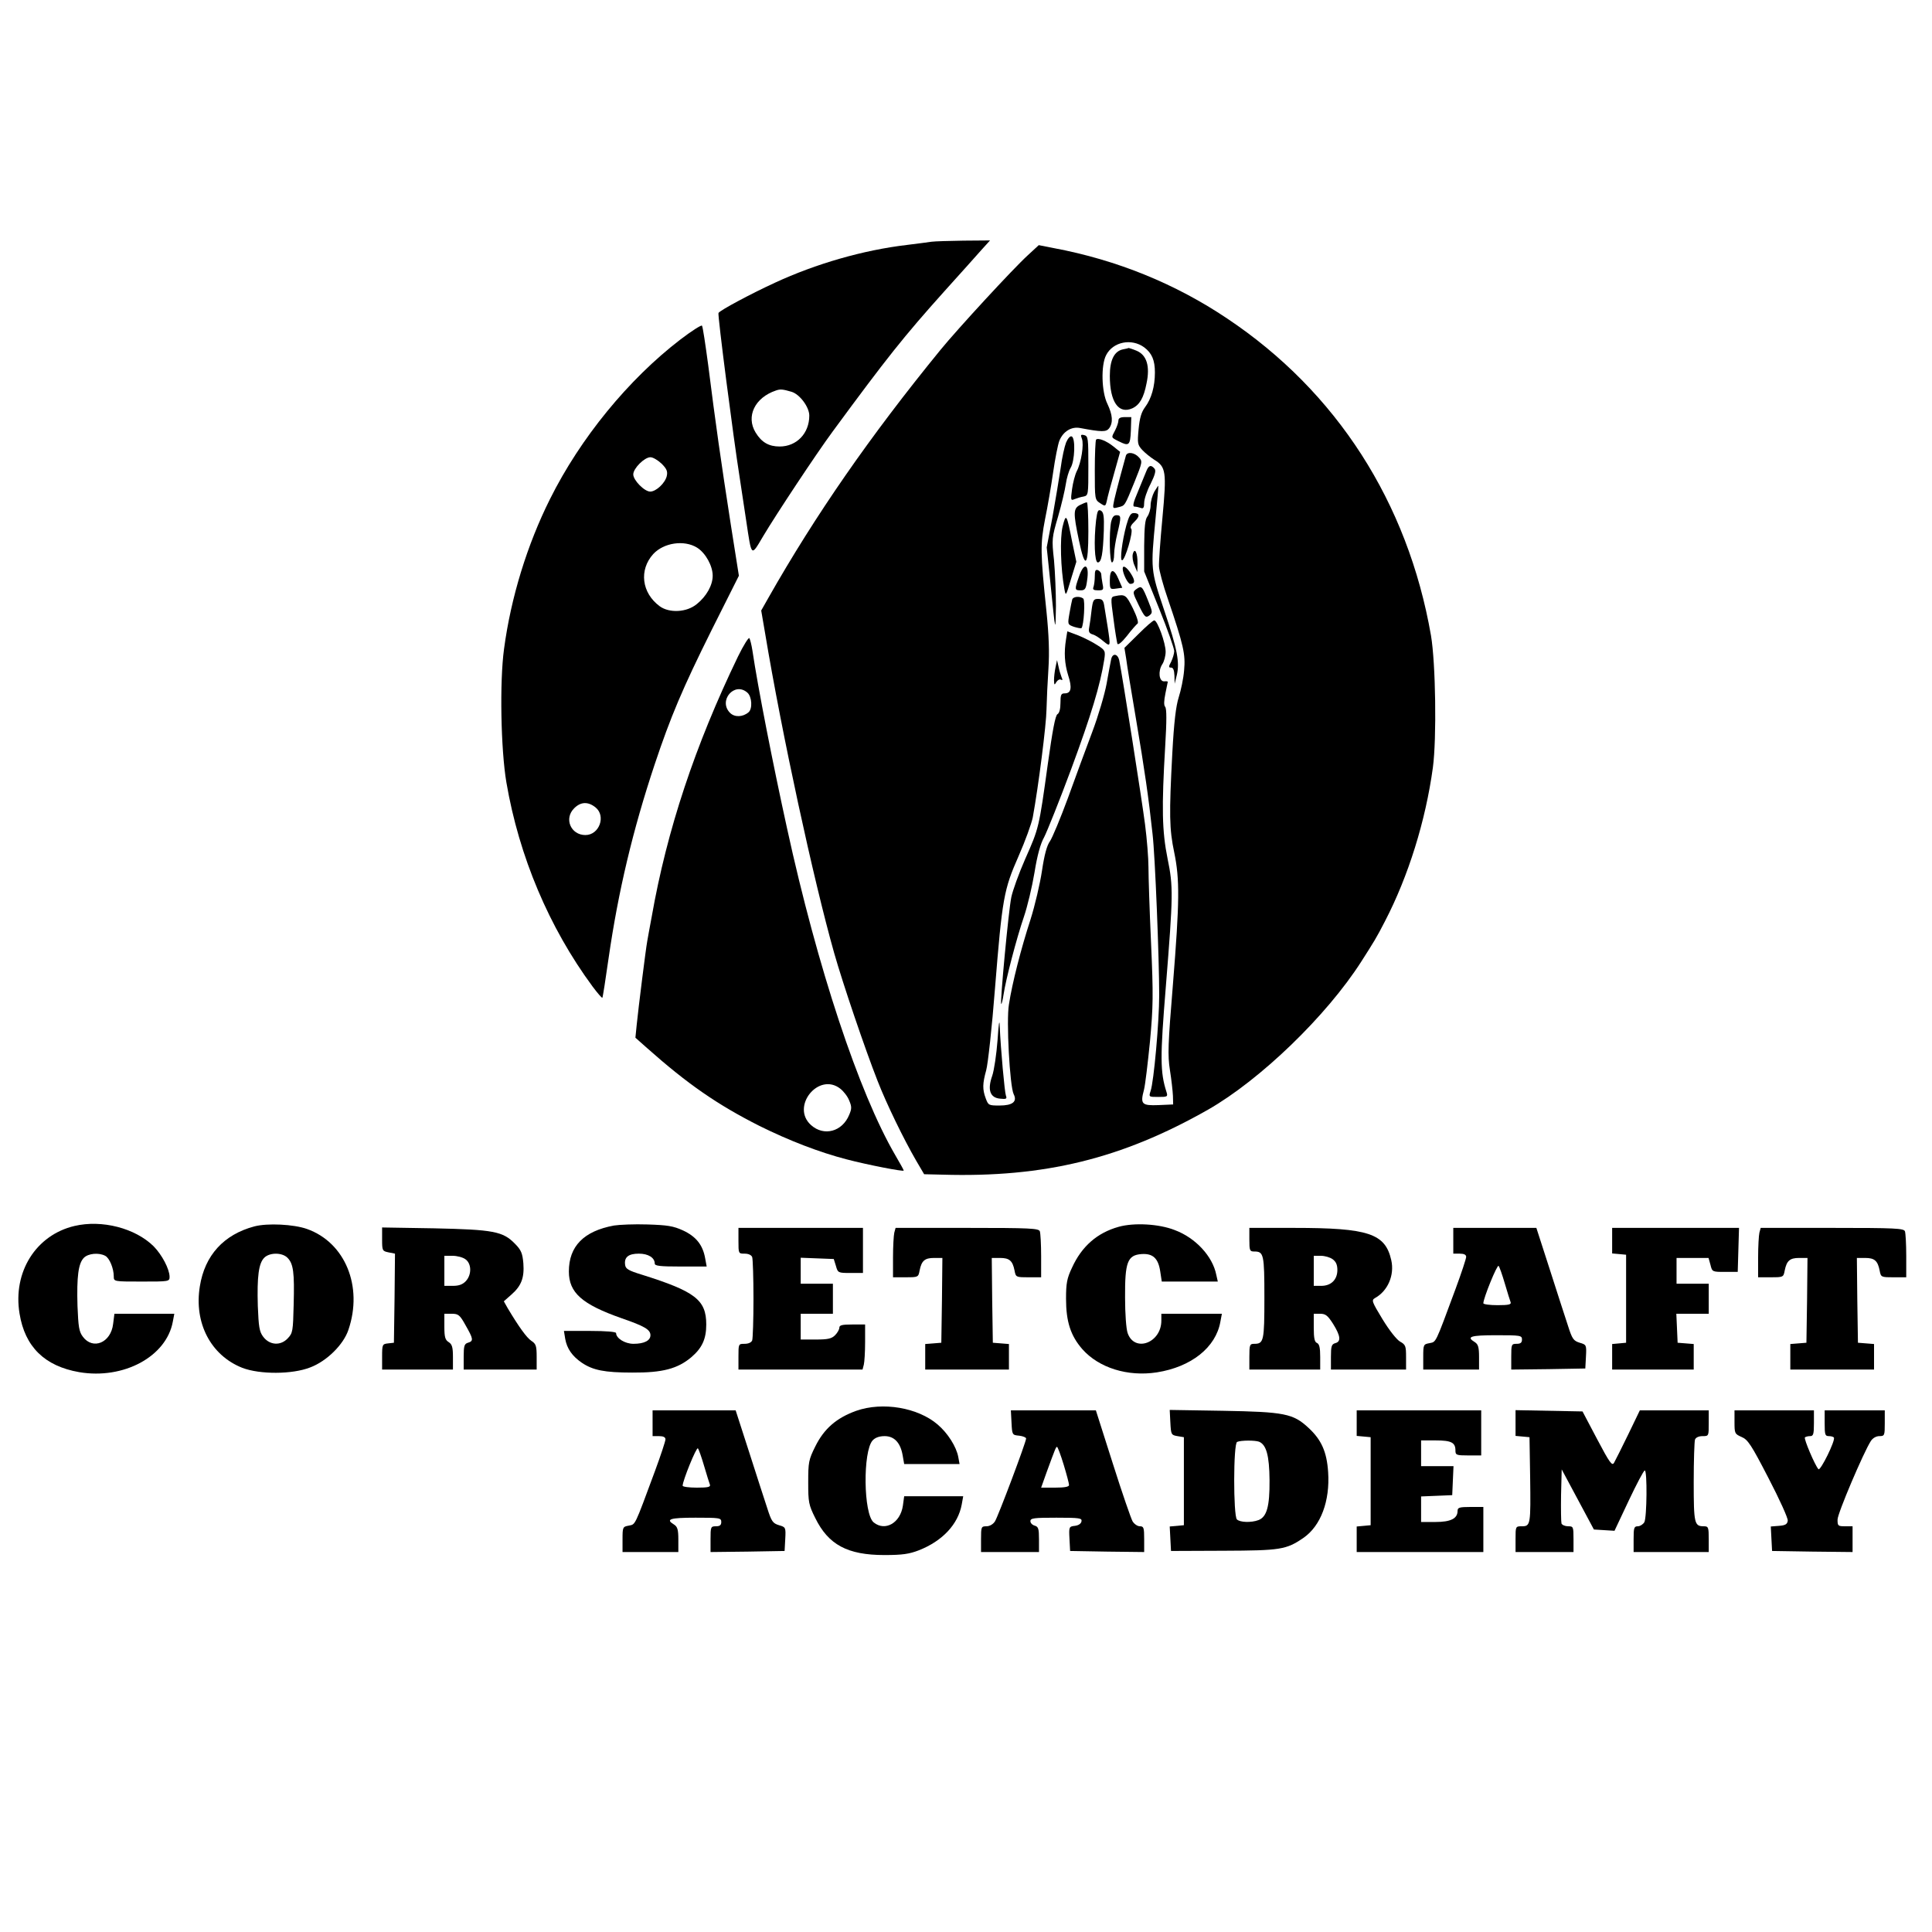 <?xml version="1.0" standalone="no"?>
<!DOCTYPE svg PUBLIC "-//W3C//DTD SVG 20010904//EN"
 "http://www.w3.org/TR/2001/REC-SVG-20010904/DTD/svg10.dtd">
<svg version="1.0" xmlns="http://www.w3.org/2000/svg"
 width="900pt" height="900pt" viewBox="0 0 900 900"
 preserveAspectRatio="xMidYMid meet">
<g transform="translate(0,900) scale(0.1,-0.1)"
fill="#000000" stroke="none">
<path d="M4340 7874 c-14 -2 -65 -9 -115 -15 -204 -24 -425 -88 -615 -176
-111 -51 -257 -129 -263 -141 -5 -7 70 -586 98 -762 9 -58 23 -150 31 -205 26
-173 22 -169 79 -73 60 101 248 385 324 488 253 344 330 441 521 654 74 82
152 169 173 193 l39 43 -124 -1 c-67 -1 -134 -3 -148 -5z m-653 -699 c38 -11
83 -71 83 -111 0 -83 -59 -144 -138 -144 -50 0 -84 19 -112 65 -46 75 -4 163
95 196 20 7 31 6 72 -6z"/>
<path d="M4787 7810 c-67 -61 -326 -342 -406 -440 -329 -403 -583 -770 -801
-1154 l-34 -60 18 -105 c78 -469 226 -1152 322 -1491 40 -141 143 -445 202
-595 42 -108 122 -272 180 -372 l37 -63 85 -2 c475 -14 835 74 1238 303 243
139 551 436 713 689 60 94 71 111 111 189 108 208 189 466 223 716 18 135 13
486 -9 615 -108 620 -440 1136 -949 1476 -241 162 -514 273 -807 328 l-71 14
-52 -48z m543 -428 c36 -27 50 -60 50 -117 0 -65 -16 -122 -46 -162 -17 -23
-25 -50 -30 -102 -6 -66 -5 -73 17 -97 13 -14 38 -34 55 -45 56 -34 59 -56 39
-272 -10 -106 -17 -207 -16 -226 1 -19 19 -87 41 -150 74 -218 83 -259 76
-334 -3 -38 -15 -94 -25 -125 -13 -41 -22 -114 -30 -262 -15 -283 -14 -352 9
-461 26 -126 25 -228 -6 -614 -23 -280 -25 -330 -14 -400 7 -44 13 -98 14
-120 l1 -40 -68 -3 c-78 -3 -86 4 -68 71 6 23 18 125 28 225 15 163 16 214 5
460 -7 153 -12 311 -12 352 0 41 -7 131 -16 200 -14 110 -105 689 -120 763 -7
33 -32 36 -38 5 -3 -13 -12 -63 -21 -113 -9 -49 -39 -151 -67 -225 -28 -74
-79 -213 -113 -307 -35 -95 -73 -186 -84 -202 -14 -19 -26 -63 -37 -137 -9
-60 -33 -163 -54 -229 -43 -132 -85 -295 -100 -394 -13 -74 4 -382 22 -418 18
-35 -5 -53 -66 -53 -50 0 -52 1 -64 33 -16 43 -15 69 2 131 8 28 27 200 41
381 34 423 41 460 110 617 31 70 60 151 66 180 27 148 63 432 64 503 1 44 5
130 9 190 5 77 2 156 -9 265 -29 277 -29 315 -7 430 12 58 29 157 38 220 9 63
22 129 29 147 18 44 57 67 97 59 101 -19 121 -19 135 -1 19 27 16 62 -8 113
-28 56 -31 181 -6 228 32 62 118 79 177 36z"/>
<path d="M5233 7373 c-42 -8 -63 -49 -63 -124 0 -121 41 -180 105 -151 34 16
53 49 66 116 17 80 1 132 -46 152 -19 8 -36 13 -37 13 -2 -1 -13 -4 -25 -6z"/>
<path d="M5210 7041 c0 -9 -7 -29 -15 -45 -19 -36 -20 -33 15 -51 49 -25 55
-21 58 48 l2 64 -30 0 c-21 0 -30 -5 -30 -16z"/>
<path d="M5040 6956 c10 -26 -3 -111 -24 -151 -8 -16 -18 -54 -22 -84 -7 -51
-6 -54 12 -46 10 4 29 10 42 12 22 5 22 8 22 143 0 128 -1 138 -19 143 -17 4
-18 1 -11 -17z"/>
<path d="M4966 6938 c-7 -18 -19 -71 -25 -118 -7 -47 -24 -149 -38 -228 l-27
-142 18 -173 c23 -229 23 -228 25 -101 0 62 -4 158 -9 214 -11 99 -10 105 19
204 16 55 32 124 36 151 4 28 14 61 22 75 20 31 24 141 5 147 -7 3 -18 -10
-26 -29z"/>
<path d="M5106 6952 c-3 -3 -6 -67 -6 -143 0 -134 0 -137 25 -153 24 -16 25
-15 31 11 3 16 18 73 34 128 l28 100 -31 25 c-32 26 -72 42 -81 32z"/>
<path d="M5245 6878 c-8 -27 -45 -165 -54 -205 -9 -43 -9 -43 18 -36 32 8 29
3 76 118 37 92 38 96 20 115 -20 22 -53 27 -60 8z"/>
<path d="M5340 6805 c-5 -13 -23 -56 -39 -95 -22 -51 -26 -70 -16 -70 7 0 20
-3 29 -6 12 -5 16 1 16 24 0 16 13 56 30 88 21 43 26 62 18 71 -16 19 -27 16
-38 -12z"/>
<path d="M5377 6709 c-9 -17 -17 -45 -17 -63 0 -18 -7 -41 -15 -52 -11 -14
-14 -49 -15 -137 l0 -119 70 -174 c39 -96 70 -185 70 -197 0 -12 -7 -34 -14
-49 -13 -24 -13 -28 0 -28 9 0 14 -12 15 -37 l1 -38 10 40 c14 60 3 119 -59
303 -63 188 -63 188 -40 427 8 83 14 151 13 152 -1 1 -9 -12 -19 -28z"/>
<path d="M5030 6647 c-30 -16 -31 -36 -4 -164 29 -139 44 -125 44 42 0 74 -3
135 -7 135 -5 0 -19 -6 -33 -13z"/>
<path d="M5106 6577 c-11 -97 -7 -197 8 -197 17 0 24 39 28 148 2 68 -1 85
-13 93 -14 7 -17 0 -23 -44z"/>
<path d="M5247 6553 c-20 -75 -31 -163 -20 -163 14 0 53 133 43 146 -7 7 -1
19 15 34 26 25 25 40 -4 40 -14 0 -22 -14 -34 -57z"/>
<path d="M4950 6547 c-13 -55 -9 -195 8 -289 7 -37 7 -37 31 44 l25 81 -19 91
c-26 133 -29 137 -45 73z"/>
<path d="M5176 6569 c-10 -51 -7 -189 4 -189 6 0 10 17 10 38 0 20 7 64 15 97
19 78 18 85 -4 85 -13 0 -20 -10 -25 -31z"/>
<path d="M5277 6419 c-3 -12 0 -36 8 -53 l13 -31 1 40 c1 49 -13 78 -22 44z"/>
<path d="M5026 6313 c-21 -60 -20 -63 8 -63 20 0 25 6 30 45 12 78 -14 90 -38
18z"/>
<path d="M5230 6351 c0 -23 24 -71 35 -71 23 0 24 15 3 48 -19 30 -38 42 -38
23z"/>
<path d="M5100 6316 c0 -19 -3 -41 -6 -50 -5 -12 0 -16 21 -16 25 0 27 2 21
31 -3 17 -6 37 -6 44 0 7 -7 15 -15 19 -12 4 -15 -2 -15 -28z"/>
<path d="M5170 6297 c0 -42 1 -43 29 -39 l29 4 -17 39 c-22 53 -41 51 -41 -4z"/>
<path d="M5294 6256 c-19 -14 -18 -16 11 -76 27 -55 32 -59 48 -48 17 13 17
16 -4 68 -28 70 -31 73 -55 56z"/>
<path d="M5194 6223 c-20 -4 -21 -5 -7 -106 7 -56 16 -108 18 -115 3 -9 20 5
45 36 21 28 44 53 49 57 6 3 -2 31 -21 70 -32 64 -36 68 -84 58z"/>
<path d="M4995 6208 c-2 -7 -8 -36 -13 -65 -9 -52 -9 -52 21 -63 17 -5 32 -8
35 -6 11 12 18 131 8 138 -17 12 -46 9 -51 -4z"/>
<path d="M5085 6158 c-3 -29 -8 -65 -11 -80 -4 -20 -1 -28 15 -33 12 -3 35
-18 51 -32 34 -28 34 -26 20 66 -6 36 -13 81 -16 99 -4 26 -10 32 -29 32 -21
0 -24 -6 -30 -52z"/>
<path d="M5303 6046 l-65 -64 8 -49 c3 -26 24 -154 46 -283 40 -236 59 -368
77 -535 12 -101 31 -581 31 -751 0 -123 -25 -403 -40 -446 -9 -28 -9 -28 36
-28 42 0 45 1 38 23 -30 93 -30 162 -3 492 34 425 35 464 8 595 -26 129 -28
238 -11 525 7 116 7 173 0 182 -7 8 -6 28 1 63 6 28 11 53 11 54 0 2 -8 3 -17
2 -24 -1 -29 48 -9 79 9 13 16 40 16 59 0 40 -38 146 -53 146 -6 0 -39 -29
-74 -64z"/>
<path d="M4966 6022 c-10 -62 -7 -113 10 -168 19 -58 14 -84 -16 -84 -17 0
-20 -6 -20 -45 0 -27 -5 -47 -14 -52 -10 -6 -23 -76 -45 -233 -41 -296 -41
-297 -105 -441 -30 -68 -59 -149 -65 -179 -13 -63 -53 -491 -47 -497 2 -2 7
18 11 44 10 69 61 264 95 363 16 47 38 139 49 205 13 81 28 135 45 165 13 25
71 169 127 320 92 249 134 387 153 507 6 41 5 44 -33 68 -21 14 -61 34 -88 45
l-51 19 -6 -37z"/>
<path d="M4917 5891 c-4 -18 -7 -45 -7 -60 1 -23 2 -24 11 -8 6 9 15 14 21 11
8 -5 9 -1 3 12 -4 10 -11 33 -14 49 l-7 30 -7 -34z"/>
<path d="M4647 4155 c-5 -66 -16 -141 -25 -167 -23 -65 -10 -102 37 -106 28
-3 33 -1 27 14 -6 16 -24 213 -29 324 -1 36 -5 13 -10 -65z"/>
<path d="M3169 7418 c-241 -185 -465 -458 -607 -743 -106 -212 -182 -458 -214
-698 -21 -153 -15 -469 11 -622 59 -345 199 -676 401 -950 23 -31 44 -55 46
-53 2 2 15 85 29 184 45 312 113 598 215 904 74 221 129 352 266 627 l126 251
-37 234 c-48 309 -71 471 -106 748 -13 96 -25 178 -29 183 -3 4 -49 -25 -101
-65z m-87 -578 c24 -24 29 -36 24 -58 -8 -33 -50 -72 -77 -72 -27 0 -79 53
-79 80 0 28 52 80 80 80 12 0 35 -14 52 -30z m165 -391 c40 -25 73 -85 73
-131 0 -44 -29 -96 -74 -132 -47 -39 -128 -43 -173 -10 -84 62 -97 169 -30
243 49 53 144 67 204 30z m-473 -1210 c50 -40 18 -129 -47 -129 -68 0 -101 77
-52 125 30 30 64 32 99 4z"/>
<path d="M3438 5942 c-200 -414 -331 -808 -402 -1212 -9 -47 -18 -98 -21 -115
-7 -38 -41 -310 -49 -389 l-6 -60 54 -48 c189 -168 328 -264 524 -363 137 -68
279 -123 407 -156 95 -25 265 -58 265 -52 0 3 -18 35 -39 71 -170 291 -363
874 -505 1525 -66 301 -135 652 -161 827 -4 25 -10 50 -14 57 -3 6 -27 -32
-53 -85z m44 -169 c21 -19 24 -75 5 -91 -27 -23 -65 -24 -86 -3 -57 57 21 148
81 94z m433 -1845 c15 -12 34 -36 41 -55 12 -28 12 -38 0 -66 -32 -79 -118
-102 -178 -48 -96 86 36 249 137 169z"/>
<path d="M347 3289 c-179 -42 -288 -214 -256 -408 25 -155 117 -245 278 -273
206 -35 406 72 436 235 l7 37 -140 0 -139 0 -6 -47 c-10 -88 -94 -123 -141
-60 -18 24 -21 46 -25 143 -4 138 4 199 30 225 20 20 69 25 99 9 20 -10 40
-59 40 -96 0 -24 0 -24 130 -24 128 0 130 0 130 23 -1 36 -35 101 -74 141 -86
85 -241 125 -369 95z"/>
<path d="M1185 3287 c-143 -38 -231 -135 -254 -279 -28 -171 51 -322 198 -380
81 -31 232 -31 316 2 77 29 155 106 178 175 69 202 -15 407 -193 470 -62 22
-184 28 -245 12z m154 -146 c28 -28 33 -69 29 -219 -3 -123 -4 -132 -28 -157
-33 -35 -84 -32 -114 8 -18 24 -21 46 -25 143 -4 138 4 199 30 225 25 25 83
25 108 0z"/>
<path d="M2860 3291 c-141 -26 -210 -97 -210 -214 0 -99 61 -153 246 -218 107
-37 134 -53 134 -79 0 -25 -29 -40 -79 -40 -40 0 -81 26 -81 50 0 6 -47 10
-121 10 l-122 0 6 -37 c8 -45 32 -80 77 -111 52 -35 106 -46 235 -46 142 -1
212 18 276 72 50 43 69 85 69 152 0 115 -52 154 -300 232 -62 19 -76 27 -78
46 -5 35 15 52 64 52 44 0 74 -19 74 -46 0 -11 23 -14 121 -14 l121 0 -7 38
c-11 63 -43 102 -103 130 -46 21 -73 25 -166 28 -61 2 -131 -1 -156 -5z"/>
<path d="M5211 3285 c-100 -28 -172 -91 -217 -190 -24 -50 -28 -74 -28 -145 0
-106 21 -172 76 -235 77 -87 211 -129 347 -108 160 25 275 116 296 236 l7 37
-141 0 -141 0 0 -32 c0 -104 -125 -150 -157 -58 -7 20 -12 92 -12 165 -1 165
11 198 76 203 54 4 79 -20 88 -82 l7 -46 130 0 131 0 -7 31 c-17 87 -97 173
-194 209 -74 29 -190 35 -261 15z"/>
<path d="M1780 3227 c0 -53 1 -55 30 -61 l30 -6 -2 -207 -3 -208 -27 -3 c-27
-3 -28 -5 -28 -63 l0 -59 165 0 165 0 0 58 c0 46 -4 60 -20 70 -16 10 -20 23
-20 72 l0 60 34 0 c31 0 38 -5 65 -54 36 -63 38 -73 11 -81 -17 -5 -20 -15
-20 -66 l0 -59 170 0 170 0 0 59 c0 51 -3 61 -25 75 -22 15 -58 65 -110 152
l-18 32 35 31 c47 41 61 79 56 146 -4 46 -10 62 -39 91 -56 58 -101 66 -376
72 l-243 4 0 -55z m388 -93 c29 -20 30 -72 2 -102 -15 -16 -33 -22 -60 -22
l-40 0 0 70 0 70 38 0 c21 0 48 -7 60 -16z"/>
<path d="M3440 3220 c0 -60 0 -60 29 -60 17 0 31 -6 35 -16 3 -9 6 -96 6 -194
0 -98 -3 -185 -6 -194 -4 -10 -18 -16 -35 -16 -29 0 -29 0 -29 -60 l0 -60 289
0 289 0 6 23 c3 12 6 59 6 105 l0 82 -60 0 c-47 0 -60 -3 -60 -15 0 -8 -9 -24
-20 -35 -16 -16 -33 -20 -90 -20 l-70 0 0 60 0 60 75 0 75 0 0 70 0 70 -75 0
-75 0 0 60 0 61 77 -3 77 -3 10 -32 c9 -32 10 -33 67 -33 l59 0 0 105 0 105
-290 0 -290 0 0 -60z"/>
<path d="M4166 3258 c-3 -13 -6 -65 -6 -115 l0 -93 59 0 c58 0 59 0 65 32 9
45 24 58 67 58 l39 0 -2 -197 -3 -198 -37 -3 -38 -3 0 -60 0 -59 195 0 195 0
0 59 0 60 -37 3 -38 3 -3 198 -2 197 39 0 c43 0 58 -13 67 -58 6 -32 7 -32 65
-32 l59 0 0 99 c0 55 -3 106 -6 115 -5 14 -45 16 -339 16 l-333 0 -6 -22z"/>
<path d="M5820 3225 c0 -51 2 -55 23 -55 44 0 47 -13 47 -215 0 -202 -3 -215
-47 -215 -21 0 -23 -4 -23 -60 l0 -60 165 0 165 0 0 59 c0 43 -4 60 -15 65
-11 4 -15 22 -15 71 l0 65 30 0 c25 0 35 -8 60 -47 35 -56 38 -83 10 -90 -17
-5 -20 -14 -20 -64 l0 -59 175 0 175 0 0 58 c0 52 -2 58 -29 73 -16 10 -50 53
-81 104 -49 81 -52 88 -35 98 60 33 92 107 76 177 -28 124 -106 150 -453 150
l-208 0 0 -55z m388 -91 c15 -11 22 -25 22 -50 0 -45 -29 -74 -75 -74 l-35 0
0 70 0 70 33 0 c18 0 43 -7 55 -16z"/>
<path d="M6770 3220 l0 -60 30 0 c20 0 30 -5 30 -15 0 -8 -22 -75 -49 -148
-97 -262 -90 -247 -122 -254 -28 -5 -29 -7 -29 -64 l0 -59 130 0 130 0 0 58
c0 46 -4 60 -20 70 -41 25 -20 32 100 32 113 0 120 -1 120 -20 0 -15 -7 -20
-25 -20 -24 0 -25 -3 -25 -60 l0 -60 173 2 172 3 3 55 c3 55 2 56 -29 65 -29
9 -35 17 -55 80 -13 39 -51 157 -85 263 l-62 192 -193 0 -194 0 0 -60z m240
-199 c12 -40 24 -80 27 -87 4 -11 -9 -14 -61 -14 -36 0 -66 4 -66 9 0 23 64
181 71 174 4 -4 17 -41 29 -82z"/>
<path d="M7510 3221 l0 -60 33 -3 32 -3 0 -205 0 -205 -32 -3 -33 -3 0 -60 0
-59 190 0 190 0 0 59 0 60 -37 3 -38 3 -3 68 -3 67 76 0 75 0 0 70 0 70 -75 0
-75 0 0 60 0 60 75 0 74 0 9 -32 c8 -33 9 -33 68 -33 l59 0 3 103 3 102 -296
0 -295 0 0 -59z"/>
<path d="M8196 3258 c-3 -13 -6 -65 -6 -115 l0 -93 59 0 c58 0 59 0 65 32 9
45 24 58 67 58 l39 0 -2 -197 -3 -198 -37 -3 -38 -3 0 -60 0 -59 195 0 195 0
0 59 0 60 -37 3 -38 3 -3 198 -2 197 39 0 c43 0 58 -13 67 -58 6 -32 7 -32 65
-32 l59 0 0 99 c0 55 -3 106 -6 115 -5 14 -45 16 -339 16 l-333 0 -6 -22z"/>
<path d="M3989 2428 c-92 -33 -150 -83 -191 -166 -31 -62 -33 -74 -33 -167 0
-93 2 -105 33 -167 61 -124 150 -172 322 -172 84 0 116 5 160 22 110 43 183
121 200 213 l7 39 -137 0 -138 0 -6 -44 c-12 -81 -83 -121 -136 -78 -48 39
-51 331 -5 382 12 13 31 20 56 20 45 0 74 -31 84 -90 l7 -40 129 0 129 0 -6
33 c-9 48 -49 111 -96 151 -92 79 -256 107 -379 64z"/>
<path d="M3040 2370 l0 -60 30 0 c20 0 30 -5 30 -15 0 -8 -22 -75 -49 -148
-97 -262 -90 -247 -122 -254 -28 -5 -29 -7 -29 -64 l0 -59 130 0 130 0 0 58
c0 46 -4 60 -20 70 -41 25 -20 32 100 32 113 0 120 -1 120 -20 0 -15 -7 -20
-25 -20 -24 0 -25 -3 -25 -60 l0 -60 173 2 172 3 3 55 c3 55 2 56 -29 65 -29
9 -35 17 -55 80 -13 39 -51 157 -85 263 l-62 192 -193 0 -194 0 0 -60z m240
-199 c12 -40 24 -80 27 -87 4 -11 -9 -14 -61 -14 -36 0 -66 4 -66 9 0 23 64
181 71 174 4 -4 17 -41 29 -82z"/>
<path d="M4712 2373 c3 -57 3 -58 36 -61 17 -2 32 -8 32 -13 0 -17 -130 -362
-145 -386 -9 -14 -25 -23 -40 -23 -24 0 -25 -3 -25 -60 l0 -60 135 0 135 0 0
59 c0 50 -3 59 -20 64 -11 3 -20 12 -20 21 0 14 17 16 121 16 109 0 120 -2
117 -17 -2 -11 -14 -19 -31 -21 -27 -3 -28 -5 -25 -60 l3 -57 173 -3 172 -2 0
60 c0 53 -2 60 -20 60 -11 0 -26 10 -34 23 -7 12 -49 133 -92 269 l-79 248
-198 0 -198 0 3 -57z m243 -196 c14 -46 25 -88 25 -95 0 -8 -21 -12 -65 -12
l-65 0 26 73 c40 109 43 117 48 117 3 0 17 -37 31 -83z"/>
<path d="M5452 2373 c3 -56 4 -58 33 -63 l30 -5 0 -205 0 -205 -33 -3 -33 -3
3 -57 3 -57 245 1 c265 1 292 5 372 60 81 56 124 172 115 306 -6 94 -31 151
-92 207 -71 66 -112 74 -398 79 l-248 4 3 -59z m413 -89 c34 -14 48 -64 49
-179 1 -123 -13 -171 -51 -186 -34 -13 -87 -11 -101 3 -17 17 -17 354 1 361
18 8 83 8 102 1z"/>
<path d="M6320 2371 l0 -60 33 -3 32 -3 0 -205 0 -205 -32 -3 -33 -3 0 -60 0
-59 295 0 295 0 0 105 0 105 -60 0 c-52 0 -60 -3 -60 -18 0 -36 -32 -52 -103
-52 l-67 0 0 60 0 59 73 3 72 3 3 68 3 67 -76 0 -75 0 0 60 0 60 68 0 c73 0
92 -10 92 -47 0 -21 4 -23 60 -23 l60 0 0 105 0 105 -290 0 -290 0 0 -59z"/>
<path d="M7060 2371 l0 -60 33 -3 32 -3 3 -185 c3 -221 2 -230 -38 -230 -30 0
-30 0 -30 -60 l0 -60 135 0 135 0 0 60 c0 58 -1 60 -25 60 -14 0 -28 6 -31 13
-2 7 -3 67 -2 133 l3 119 75 -140 75 -140 48 -3 48 -3 66 140 c37 78 70 141
75 141 12 0 10 -218 -2 -241 -6 -10 -20 -19 -30 -19 -18 0 -20 -7 -20 -60 l0
-60 175 0 175 0 0 60 c0 56 -2 60 -23 60 -44 0 -47 13 -47 206 0 100 3 189 6
198 4 10 18 16 35 16 29 0 29 0 29 60 l0 60 -160 0 -161 0 -54 -112 c-30 -62
-60 -121 -66 -132 -9 -16 -20 -2 -79 110 l-68 129 -156 3 -156 3 0 -60z"/>
<path d="M8080 2375 c0 -52 1 -55 33 -69 29 -12 45 -36 125 -191 51 -98 92
-188 90 -199 -2 -16 -11 -22 -41 -24 l-38 -3 3 -57 3 -57 188 -3 187 -2 0 60
0 60 -35 0 c-33 0 -35 2 -35 31 0 29 121 313 155 366 9 14 25 23 40 23 24 0
25 3 25 60 l0 60 -140 0 -140 0 0 -60 c0 -53 2 -60 19 -60 11 0 22 -3 24 -7 8
-13 -63 -157 -72 -147 -16 17 -69 142 -63 148 3 3 14 6 24 6 15 0 18 8 18 60
l0 60 -185 0 -185 0 0 -55z"/>
</g>
</svg>
